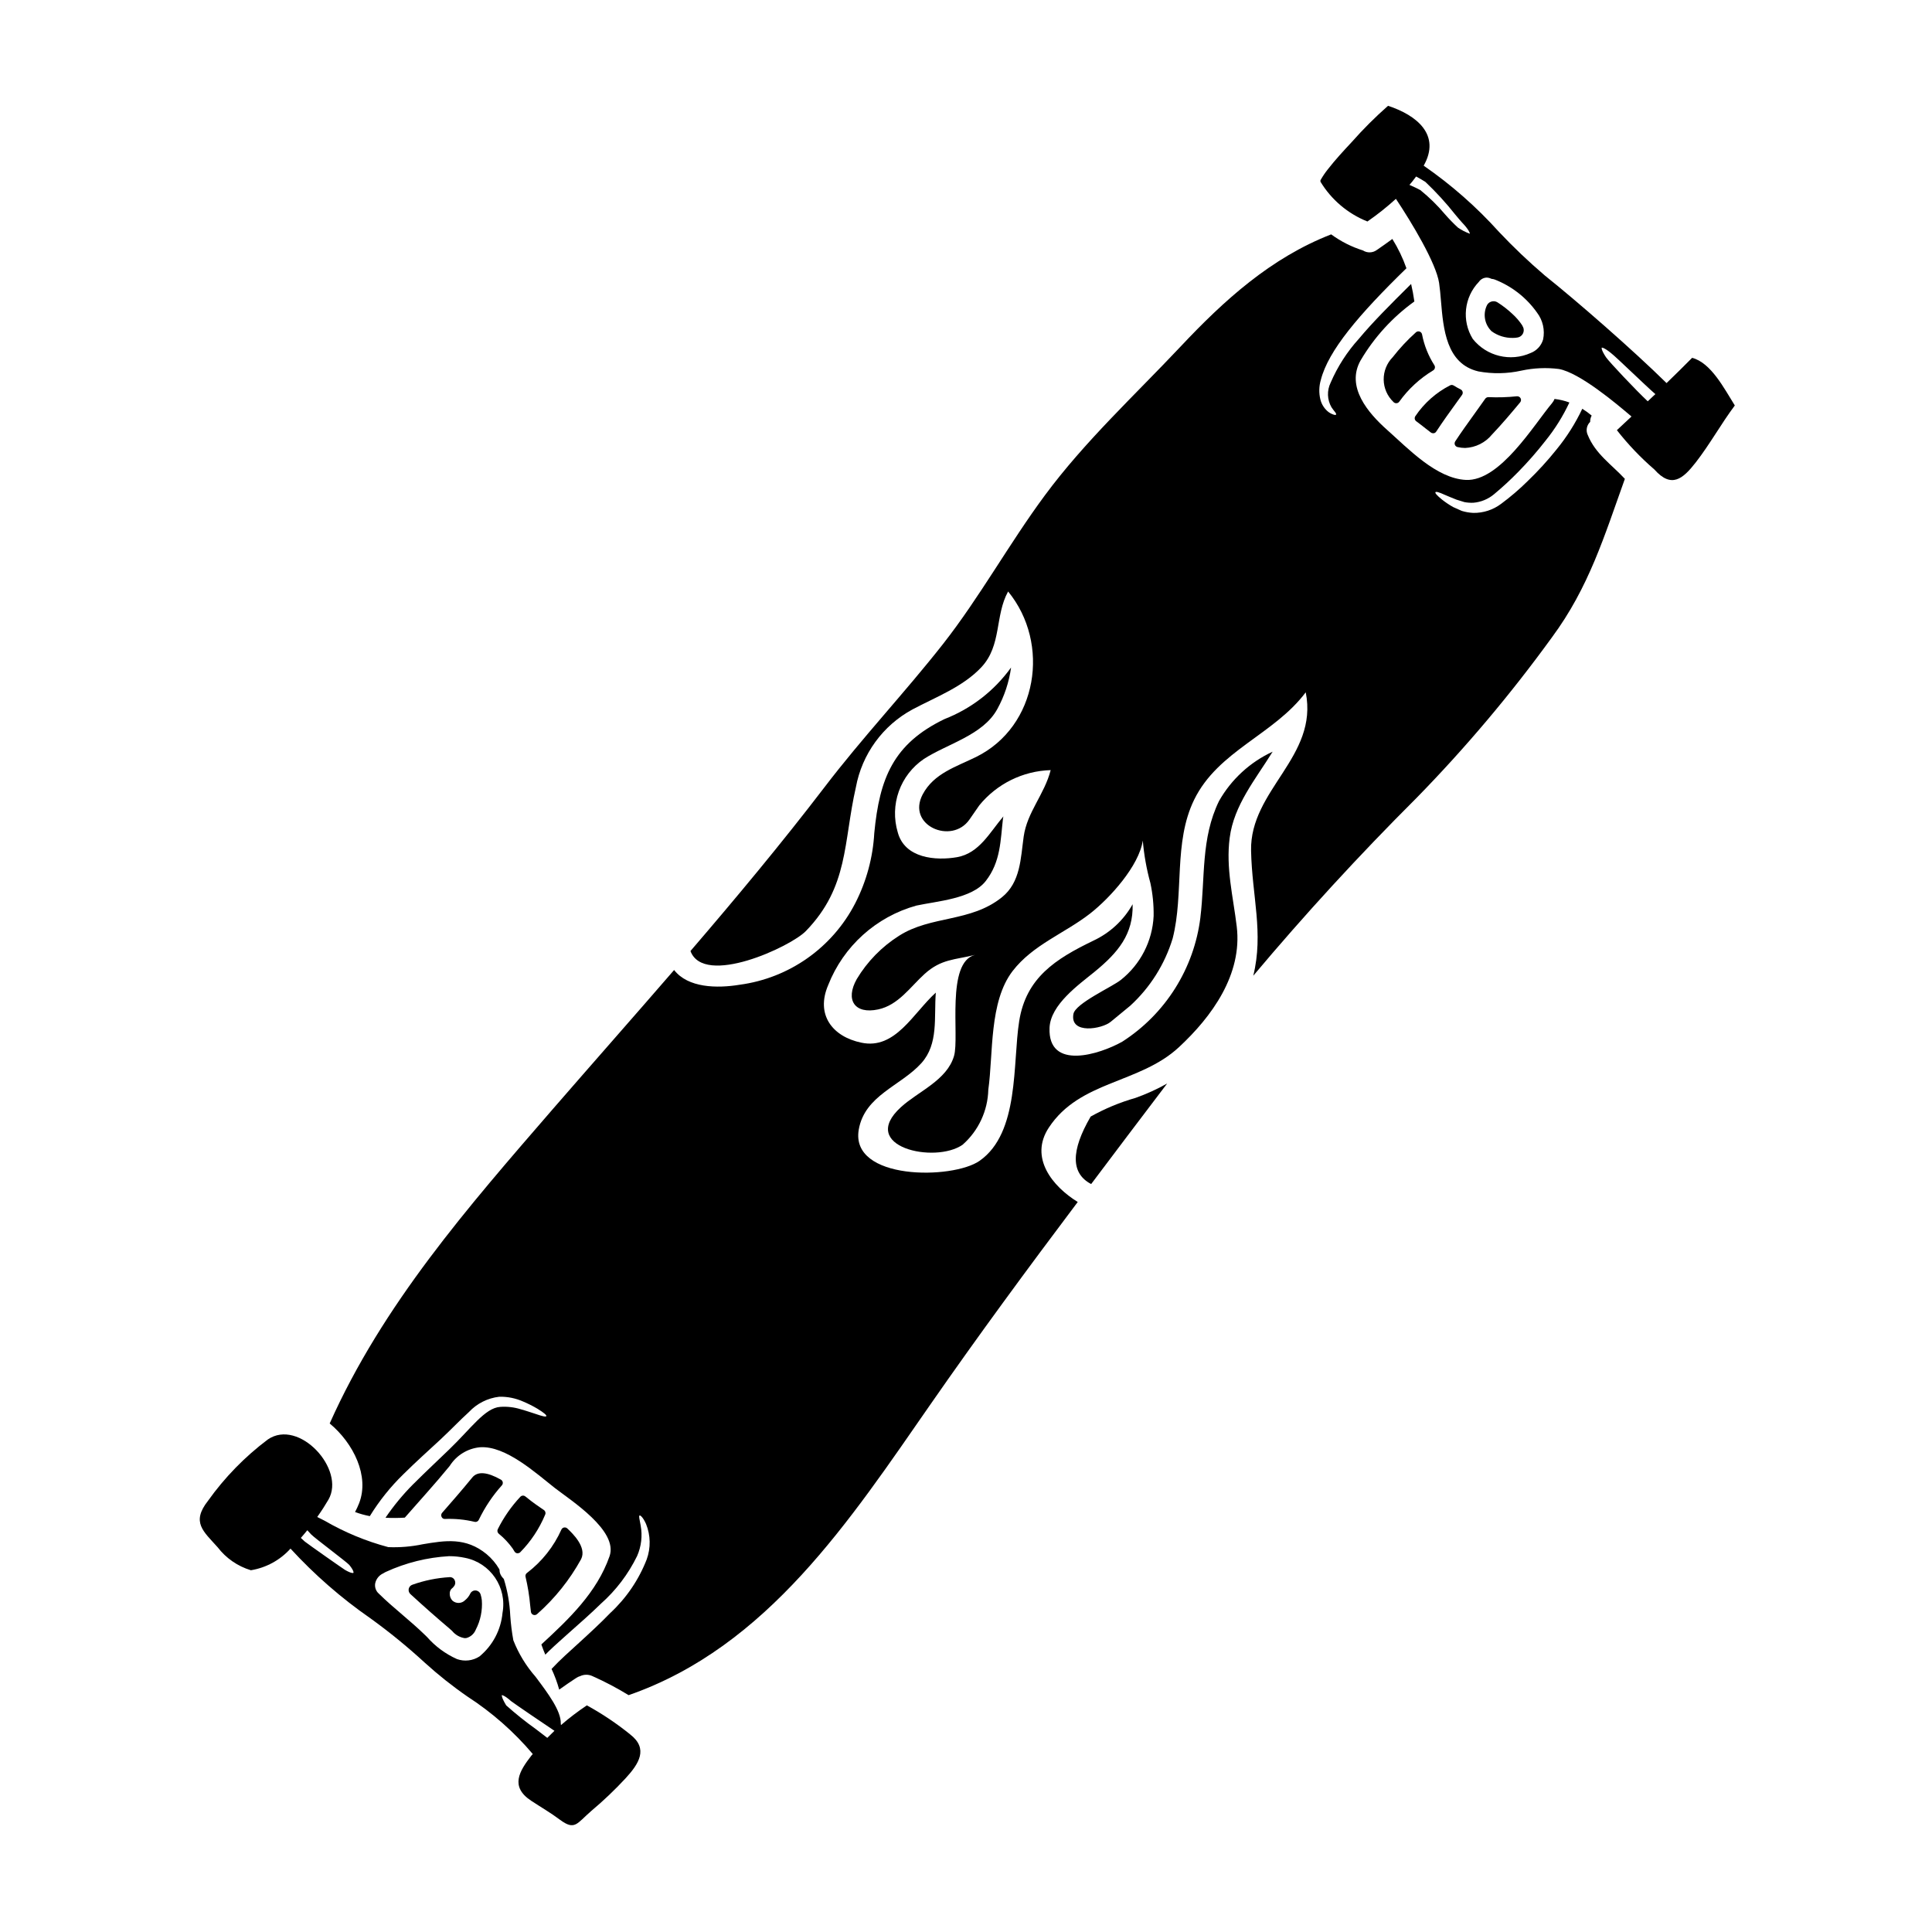 <?xml version="1.0" encoding="UTF-8"?>
<!-- Uploaded to: ICON Repo, www.iconrepo.com, Generator: ICON Repo Mixer Tools -->
<svg fill="#000000" width="800px" height="800px" version="1.1" viewBox="144 144 512 512" xmlns="http://www.w3.org/2000/svg">
 <g>
  <path d="m271.36 566.53c-0.18-0.578-0.688-0.988-1.289-1.035-0.602-0.051-1.172 0.273-1.441 0.816-0.32 0.68-0.793 1.281-1.379 1.758-0.922 0.934-2.414 0.973-3.383 0.086-0.473-0.516-0.719-1.203-0.68-1.902 0-0.434 0.156-0.852 0.441-1.18 0.262-0.195 0.496-0.43 0.684-0.699 0.367-0.441 0.441-1.059 0.195-1.574-0.227-0.543-0.777-0.879-1.363-0.836-3.359 0.199-6.672 0.871-9.84 2-0.5 0.16-0.879 0.578-0.988 1.09-0.109 0.516 0.062 1.051 0.453 1.402 3.688 3.387 7.051 6.344 10.254 9.055 0.27 0.227 0.52 0.469 0.789 0.699h-0.004c0.844 1.035 2.043 1.723 3.363 1.922 0.16 0 0.316-0.016 0.469-0.043 1.125-0.32 2.031-1.148 2.457-2.238 1.242-2.394 1.793-5.09 1.59-7.781-0.055-0.523-0.168-1.039-0.328-1.539z"/>
  <path d="m520.86 232.61c-0.07-0.348-0.32-0.633-0.656-0.746-0.332-0.109-0.703-0.035-0.969 0.203-2.242 2.008-4.305 4.219-6.156 6.594-1.562 1.594-2.422 3.742-2.387 5.973 0.035 2.227 0.965 4.348 2.578 5.887 0.188 0.211 0.457 0.336 0.738 0.336h0.047c0.301-0.008 0.578-0.152 0.754-0.395 2.398-3.348 5.457-6.172 8.984-8.297 0.23-0.133 0.398-0.359 0.457-0.617 0.062-0.262 0.016-0.535-0.125-0.762-1.598-2.492-2.707-5.269-3.266-8.176z"/>
  <path d="m529.56 261.88c0.125 0.297 0.383 0.52 0.695 0.594 0.664 0.156 1.34 0.238 2.023 0.242 2.773-0.117 5.367-1.414 7.125-3.566 2.574-2.699 4.996-5.574 7.449-8.52l0.004-0.004c0.258-0.305 0.301-0.734 0.113-1.09-0.191-0.344-0.566-0.547-0.961-0.52-2.504 0.27-5.023 0.344-7.539 0.23-0.34-0.008-0.66 0.148-0.863 0.418-0.957 1.371-1.934 2.727-2.91 4.078-1.691 2.363-3.438 4.766-5.051 7.238h0.004c-0.176 0.266-0.207 0.602-0.09 0.898z"/>
  <path d="m529.25 246.17c-0.289-0.184-0.656-0.203-0.961-0.047-3.711 1.898-6.879 4.707-9.207 8.168-0.297 0.434-0.195 1.027 0.23 1.34 0.82 0.602 1.641 1.246 2.477 1.906l1.395 1.078h-0.004c0.172 0.133 0.383 0.203 0.598 0.203 0.055 0.008 0.109 0.008 0.168 0 0.27-0.043 0.508-0.199 0.656-0.426 1.793-2.731 3.75-5.441 5.644-8.059l1.207-1.676c0.172-0.238 0.227-0.535 0.156-0.816s-0.266-0.516-0.527-0.645c-0.629-0.309-1.238-0.652-1.832-1.027z"/>
  <path d="m547.39 230.2c-0.723-1.09-1.578-2.086-2.547-2.965-1.23-1.164-2.57-2.203-4-3.113-0.504-0.316-1.125-0.383-1.688-0.18-0.559 0.191-1 0.625-1.203 1.18-0.996 2.297-0.449 4.969 1.367 6.691 1.629 1.164 3.586 1.773 5.586 1.738 0.465 0.008 0.926-0.039 1.379-0.133 0.547-0.125 1.016-0.477 1.285-0.973s0.316-1.082 0.129-1.613c-0.09-0.219-0.191-0.43-0.309-0.633z"/>
  <path d="m592.43 238.83c-2.219 2.269-4.504 4.477-6.777 6.691-8.867-8.738-23.758-21.734-32.312-28.555v-0.004c-4.231-3.613-8.262-7.449-12.082-11.496-5.949-6.609-12.652-12.504-19.969-17.562 4.582-8.105-1.738-13.336-9.445-15.867-3.406 3-6.621 6.211-9.625 9.613-2.18 2.336-4.363 4.691-6.316 7.203-0.699 0.867-1.324 1.789-1.875 2.754-0.051 0.102-0.074 0.129-0.098 0.18v0.355h-0.004c2.891 4.781 7.266 8.488 12.457 10.555 2.644-1.832 5.168-3.836 7.547-6.004 4.188 6.297 10.652 17.02 11.445 22.285 0.215 1.438 0.352 3.051 0.496 4.754 0.621 7.426 1.395 16.66 9.867 18.684v0.004c3.797 0.703 7.695 0.637 11.465-0.203 3.262-0.703 6.617-0.848 9.93-0.43 5.512 1.008 15.141 9.109 19.23 12.594-1.297 1.18-2.57 2.422-3.871 3.617v0.004c2.965 3.789 6.297 7.281 9.941 10.426 4.543 5.117 7.586 2.438 10.934-1.852 3.754-4.82 6.723-10.234 10.375-15.121-2.84-4.535-6.316-11.332-11.312-12.625zm-39.488-4.867v-0.004c-0.48 1.648-1.699 2.973-3.301 3.586-5.367 2.41-11.691 0.871-15.348-3.738-2.973-4.82-2.301-11.039 1.629-15.117 0.465-0.68 1.227-1.098 2.051-1.125 0.418 0.008 0.828 0.109 1.203 0.297 0.055 0.027 0.109 0.043 0.168 0.047 0.27 0.023 0.535 0.078 0.789 0.172 4.512 1.766 8.41 4.82 11.203 8.777 1.535 2.023 2.121 4.613 1.605 7.102zm-33.656-43.188c0.91 0.48 1.75 0.984 2.461 1.434l-0.004-0.004c2.828 2.68 5.461 5.559 7.875 8.613 0.918 1.09 1.574 1.883 1.863 2.176 1.789 1.859 2.059 2.801 2.062 2.93h-0.059c-1.102-0.402-2.148-0.941-3.113-1.605-1.203-1.113-2.344-2.285-3.422-3.519-1.969-2.34-4.16-4.488-6.535-6.414-0.957-0.531-1.93-0.953-2.898-1.387 0.652-0.715 1.199-1.473 1.77-2.223zm61.379 59.574c-3.176-2.981-10.133-10.355-11.051-11.664-1.398-2.106-1.133-2.551-1.137-2.551s0.477-0.172 2.434 1.414c0.715 0.543 3.066 2.754 5.555 5.117 2.336 2.211 4.695 4.445 6.219 5.781-0.676 0.648-1.355 1.27-2.019 1.902z"/>
  <path d="m433.04 439.9c-5.305 9.109-5.262 15.07 0.129 17.887 6.543-8.703 13.109-17.398 19.707-26.078 0.129-0.176 0.281-0.395 0.434-0.559v-0.004c-2.68 1.504-5.481 2.777-8.371 3.805-4.144 1.184-8.141 2.844-11.898 4.949z"/>
  <path d="m469.88 366.03c1.113-8.66 6.848-15.5 11.387-22.828-5.984 2.762-10.953 7.332-14.207 13.066-4.844 9.918-3.652 20.266-4.949 30.898h0.004c-1.672 13.48-9.246 25.527-20.672 32.871-5.965 3.379-19.738 7.766-19.305-3.625 0.227-6.164 7.762-11.465 11.898-14.844 6.297-5.148 10.324-9.992 10.121-17.934l-0.004 0.004c-2.379 4.242-6.035 7.625-10.449 9.672-9.895 4.793-17.781 9.742-19.609 21.309-1.773 11.113 0.125 29.555-10.477 37-7.106 5-34.375 5.25-32.039-8.266 1.598-9.109 11.113-11.543 16.59-17.605 4.594-5.117 3.32-12.047 3.828-18.695-6.039 5.481-10.73 15.168-19.711 13.27-7.734-1.598-12.176-7.457-8.801-15.273v-0.004c4.047-10.289 12.688-18.082 23.336-21.051 5.457-1.18 14.742-1.801 18.395-6.496 4.008-5.117 3.91-10.809 4.594-16.668 0.023-0.148 0.074-0.305 0.098-0.48-3.676 4.328-6.391 9.742-12.254 10.805-5.656 0.992-13.898 0.332-15.742-6.594-1.059-3.551-0.957-7.344 0.281-10.832 1.242-3.488 3.559-6.492 6.621-8.578 6.188-4.035 15.699-6.297 19.48-13.242v0.004c1.883-3.418 3.121-7.156 3.652-11.023-4.438 6.172-10.57 10.922-17.652 13.676-13.547 6.547-17.199 15.652-18.598 30.188-0.359 6.473-2.07 12.797-5.023 18.566-6.059 11.809-17.516 19.895-30.672 21.648-6.012 0.988-13.672 0.84-17.352-3.906-10.707 12.379-21.539 24.633-32.215 36.934-22.434 25.922-44.977 51.672-59.059 83.23 6.367 5.301 10.555 13.977 7.812 21.105v0.004c-0.32 0.809-0.684 1.594-1.09 2.363 1.27 0.473 2.578 0.836 3.91 1.09 2.484-4.035 5.457-7.75 8.852-11.062 3.543-3.504 6.824-6.418 9.719-9.109 2.894-2.688 5.273-5.227 7.684-7.406 2.117-2.269 4.973-3.711 8.059-4.062 2.191-0.047 4.367 0.395 6.367 1.293 1.281 0.539 2.531 1.168 3.731 1.879 1.797 1.113 2.484 1.723 2.363 1.969-0.121 0.242-1.039 0.047-2.992-0.637-0.992-0.305-2.234-0.758-3.781-1.18l-0.004-0.004c-1.754-0.547-3.594-0.762-5.426-0.633-4.059 0.254-7.762 5.734-13.547 11.289-2.867 2.789-6.113 5.785-9.512 9.188l-0.004-0.004c-2.723 2.734-5.188 5.715-7.356 8.906 1.703 0.09 3.414 0.082 5.117-0.027 3.984-4.566 8.07-9.004 11.898-13.699 1.758-2.793 4.703-4.621 7.988-4.949 6.848-0.508 14.957 6.949 19.863 10.781 4.234 3.297 16.895 11.316 14.508 18.105-3.375 9.641-10.754 16.613-18.062 23.363l0.004 0.004c0.02 0.113 0.055 0.223 0.102 0.324 0.281 0.816 0.609 1.598 0.941 2.387l1.016-1.016c1.746-1.672 3.449-3.148 5.074-4.617 3.246-2.867 6.137-5.43 8.598-7.836h-0.004c4.016-3.555 7.293-7.867 9.645-12.688 1.113-2.531 1.438-5.344 0.938-8.062-0.305-1.723-0.559-2.539-0.281-2.664 0.176-0.102 0.891 0.434 1.699 2.231 1.219 3.008 1.285 6.359 0.18 9.41-2.109 5.418-5.422 10.285-9.691 14.234-2.488 2.586-5.375 5.25-8.574 8.168-2.207 2.031-4.695 4.188-6.949 6.625v-0.004c0.828 1.766 1.508 3.598 2.027 5.481 1.523-1.09 3.07-2.156 4.594-3.148 0.301-0.184 0.625-0.328 0.965-0.43 1.047-0.488 2.258-0.48 3.297 0.023 3.285 1.461 6.473 3.141 9.539 5.023 36.836-12.793 58.711-46.457 80.035-77.121 12.633-18.188 25.723-35.949 38.988-53.578-6.691-4.109-12.91-11.746-7.66-19.711 8.219-12.504 24.008-11.59 34.477-21.309 8.727-8.094 16.844-19.285 15.32-31.965-0.957-7.969-2.914-15.48-1.871-23.52z"/>
  <path d="m311.02 603.65c-3.594-2.91-7.438-5.488-11.492-7.711-2.398 1.598-4.691 3.344-6.867 5.231 0-0.141-0.047-0.285-0.047-0.422 0.086-3.367-3.363-7.957-6.691-12.395-2.508-2.856-4.496-6.125-5.883-9.66-0.395-2.156-0.664-4.332-0.816-6.516-0.148-3.281-0.715-6.527-1.684-9.664-0.023-0.066-0.062-0.129-0.117-0.18-0.426-0.406-0.746-0.91-0.934-1.469-0.07-0.258-0.105-0.52-0.113-0.789 0.004-0.086-0.023-0.176-0.07-0.25-0.883-1.504-2.016-2.844-3.352-3.961-5.512-4.539-11.02-3.613-16.902-2.625-3.008 0.633-6.078 0.891-9.148 0.766-5.918-1.578-11.598-3.934-16.895-7.008l-1.938-0.98c1.18-1.66 2.18-3.242 2.965-4.586 4.644-8.02-7.812-21.617-16.059-15.957l-0.004 0.004c-6.086 4.57-11.434 10.055-15.852 16.258-4.492 5.707-1.215 8.066 2.562 12.305 2.223 2.902 5.305 5.031 8.805 6.09 4.051-0.66 7.754-2.684 10.5-5.734 6.356 6.922 13.457 13.117 21.176 18.473 5.019 3.621 9.816 7.535 14.371 11.723 3.574 3.25 7.363 6.262 11.34 9.008 6.488 4.199 12.324 9.328 17.316 15.23-0.113 0.145-0.25 0.281-0.367 0.426-3.219 4.137-5.707 8.219-0.074 11.949 2.535 1.672 5.176 3.195 7.609 5.023 4.035 2.996 4.469 1.016 8.371-2.336 3.195-2.684 6.219-5.562 9.055-8.625 3.543-3.856 6.106-7.84 1.234-11.617zm-33.852-32.227 0.004-0.004c-0.41 4.516-2.613 8.676-6.109 11.559-1.77 1.145-3.973 1.402-5.961 0.695-3.035-1.359-5.742-3.356-7.938-5.856l-0.695-0.676c-1.887-1.836-3.938-3.586-5.902-5.273-2.078-1.773-4.223-3.613-6.191-5.555h-0.004c-0.762-0.68-1.117-1.703-0.941-2.711 0.25-1.176 1.047-2.164 2.148-2.652 0.223-0.152 0.465-0.281 0.711-0.395 5.258-2.41 10.922-3.82 16.699-4.152 1.438-0.004 2.867 0.145 4.273 0.445 6.723 1.34 11.137 7.824 9.91 14.57zm-51.73-21.895c0.34 0.371 0.738 0.789 1.031 1.117 0.547 0.551 2.731 2.242 5.051 4.039 2.125 1.648 4.773 3.703 5.047 4.043 1.363 1.691 1.094 2.09 1.094 2.094 0 0.004-0.344 0.305-2.203-0.762-0.879-0.555-9.5-6.606-10.695-7.539-0.328-0.293-0.68-0.621-1.035-0.957 0.59-0.664 1.156-1.352 1.711-2.035zm63.602 55.027c-0.684-0.547-1.777-1.379-3.086-2.363-2.711-1.941-5.316-4.027-7.805-6.246-1.34-2.207-1.145-2.703-1.18-2.711s0.609-0.094 2.461 1.574c1.133 0.859 9.016 6.215 11.504 7.871-0.637 0.613-1.27 1.238-1.895 1.875z"/>
  <path d="m564.78 259.3c-0.566-1.18-0.312-2.59 0.633-3.5-0.016-0.582 0.117-1.156 0.395-1.672-0.785-0.66-1.613-1.262-2.484-1.801-1.82 3.848-4.106 7.461-6.801 10.758-2.383 2.981-4.961 5.801-7.711 8.445-2.195 2.168-4.543 4.176-7.027 6.012-2.113 1.582-4.691 2.422-7.332 2.383-1.043-0.047-2.074-0.223-3.07-0.531-0.836-0.355-1.598-0.711-2.281-1.016-1.031-0.582-2.012-1.238-2.941-1.969-1.398-1.141-1.906-1.75-1.75-1.969 0.152-0.215 0.914-0.023 2.512 0.711 0.789 0.355 1.828 0.758 3.07 1.266 0.609 0.199 1.32 0.395 2.055 0.633l-0.004 0.008c0.793 0.148 1.602 0.207 2.41 0.176 2.027-0.168 3.957-0.969 5.512-2.281 2.231-1.855 4.363-3.828 6.391-5.906 2.566-2.613 4.981-5.375 7.231-8.266 2.508-3.106 4.629-6.504 6.316-10.117-1.27-0.473-2.59-0.785-3.934-0.941-0.156 0.406-0.383 0.785-0.664 1.117-4.867 5.809-13.824 20.773-22.828 20.344-7.84-0.395-15.25-8.266-20.859-13.246-5.023-4.465-11.059-11.438-7.004-18.5v0.004c3.609-6.109 8.445-11.402 14.207-15.547-0.227-1.598-0.508-3.148-0.863-4.644-5.684 5.633-10.301 10.273-13.801 14.484-3.141 3.453-5.688 7.406-7.531 11.695-1.008 2.07-0.922 4.5 0.227 6.492 0.305 0.457 0.637 0.898 0.988 1.324 0.227 0.305 0.305 0.531 0.227 0.633-0.074 0.102-0.281 0.125-0.66 0-0.621-0.199-1.191-0.527-1.672-0.965-0.902-0.82-1.539-1.887-1.828-3.07-0.41-1.707-0.367-3.492 0.129-5.176 1.969-7.711 9.969-17.199 22.68-29.578-0.957-2.719-2.207-5.32-3.731-7.762-1.398 1.016-2.754 2.004-4.109 2.918v-0.004c-1.082 0.801-2.543 0.852-3.68 0.129-3.019-0.949-5.867-2.387-8.422-4.262-15.965 6.211-28.316 17.398-39.934 29.758-12.18 12.934-25.348 25.082-35.949 39.418-9.445 12.762-17.223 26.938-26.992 39.395-10.172 12.938-21.383 24.797-31.406 37.949-11.336 14.816-23.309 29.199-35.512 43.402 3.543 9.539 26.555-1.113 30.59-5.301 11.391-11.77 9.895-23.438 13.242-38.078v0.004c1.617-8.816 7.152-16.422 15.043-20.672 6.168-3.273 13.348-5.965 18.215-11.164 5.43-5.785 3.543-13.648 7.086-20.074 11.289 13.777 7.871 35.793-8.496 43.863-5.301 2.613-11.164 4.328-14.129 9.891-4.387 8.246 7.684 13.445 12.379 6.691l2.586-3.731h-0.004c4.652-5.731 11.566-9.152 18.945-9.371-1.648 6.441-6.238 11.113-7.152 17.605-0.812 5.758-0.812 12.098-5.758 16.082-8.297 6.691-18.746 4.793-27.246 10.199-4.59 2.898-8.441 6.836-11.234 11.492-3.121 5.555-0.535 9.359 5.656 8.043 5.375-1.141 8.52-5.965 12.328-9.41 4.414-3.984 7.938-3.703 13.383-5.051-7.789 1.93-4.109 21.648-5.582 26.766-1.879 6.496-9.512 9.41-14.078 13.594-11.516 10.504 9.027 15.094 16.363 9.945h-0.004c4.191-3.699 6.652-8.973 6.797-14.562 1.348-9.59 0.176-23.285 6.441-31.457 5.402-7 13.777-9.969 20.551-15.246 5.223-4.086 12.938-12.594 13.949-19.328 0.324 3.801 0.996 7.562 2.008 11.238 0.621 2.875 0.91 5.809 0.863 8.75-0.312 6.641-3.488 12.824-8.703 16.949-2.305 1.852-12.074 6.215-12.555 9.027-0.965 5.481 7.609 3.984 9.891 2.055l5.176-4.258c5.273-4.832 9.156-10.992 11.238-17.836 3.047-11.949 0.152-25.367 5.684-36.734 6.367-13.039 21.133-17.223 29.578-28.488 3.426 17.125-14.84 25.824-14.484 42.008 0.25 12 3.375 21.793 0.582 33.105 13.645-16.234 27.906-31.785 43.152-47.004v0.004c13.031-13.32 25.062-27.582 35.996-42.672 9.816-13.27 13.875-26.816 19.328-42.008-3.535-3.809-7.797-6.598-9.824-11.598z"/>
  <path d="m269.16 535.55c-2.684 3.285-5.418 6.422-7.988 9.355-0.262 0.293-0.324 0.711-0.156 1.062 0.145 0.371 0.516 0.602 0.91 0.57 2.633-0.105 5.269 0.148 7.832 0.762 0.078 0.02 0.16 0.031 0.242 0.031 0.379-0.004 0.723-0.219 0.887-0.559 1.594-3.32 3.648-6.394 6.109-9.133 0.199-0.219 0.289-0.52 0.242-0.816-0.047-0.293-0.227-0.551-0.488-0.695-3.644-2.07-6.203-2.266-7.59-0.578z"/>
  <path d="m283.67 560.83c-0.34 0.234-0.496 0.656-0.391 1.055 0.59 2.504 1.004 5.047 1.23 7.609l0.188 1.645c0.043 0.371 0.293 0.688 0.641 0.812 0.352 0.129 0.746 0.043 1.016-0.215 4.684-4.137 8.621-9.055 11.637-14.527 1.621-3.199-2.363-6.93-3.652-8.16-0.227-0.211-0.539-0.301-0.844-0.25-0.305 0.051-0.566 0.246-0.703 0.523-2.027 4.539-5.164 8.496-9.121 11.508z"/>
  <path d="m287.04 543.42c-0.699-0.48-1.285-0.887-1.746-1.242-0.309-0.211-0.719-0.539-1.219-0.938l-0.863-0.676c-0.402-0.316-0.977-0.27-1.324 0.105-2.394 2.555-4.402 5.445-5.969 8.578-0.207 0.41-0.098 0.914 0.262 1.207 1.379 1.125 2.602 2.426 3.644 3.867l0.535 0.863c0.152 0.242 0.398 0.406 0.68 0.449h0.148c0.234 0 0.465-0.082 0.645-0.238 2.832-2.867 5.082-6.258 6.633-9.98 0.211-0.434 0.078-0.957-0.32-1.234z"/>
 </g>
</svg>